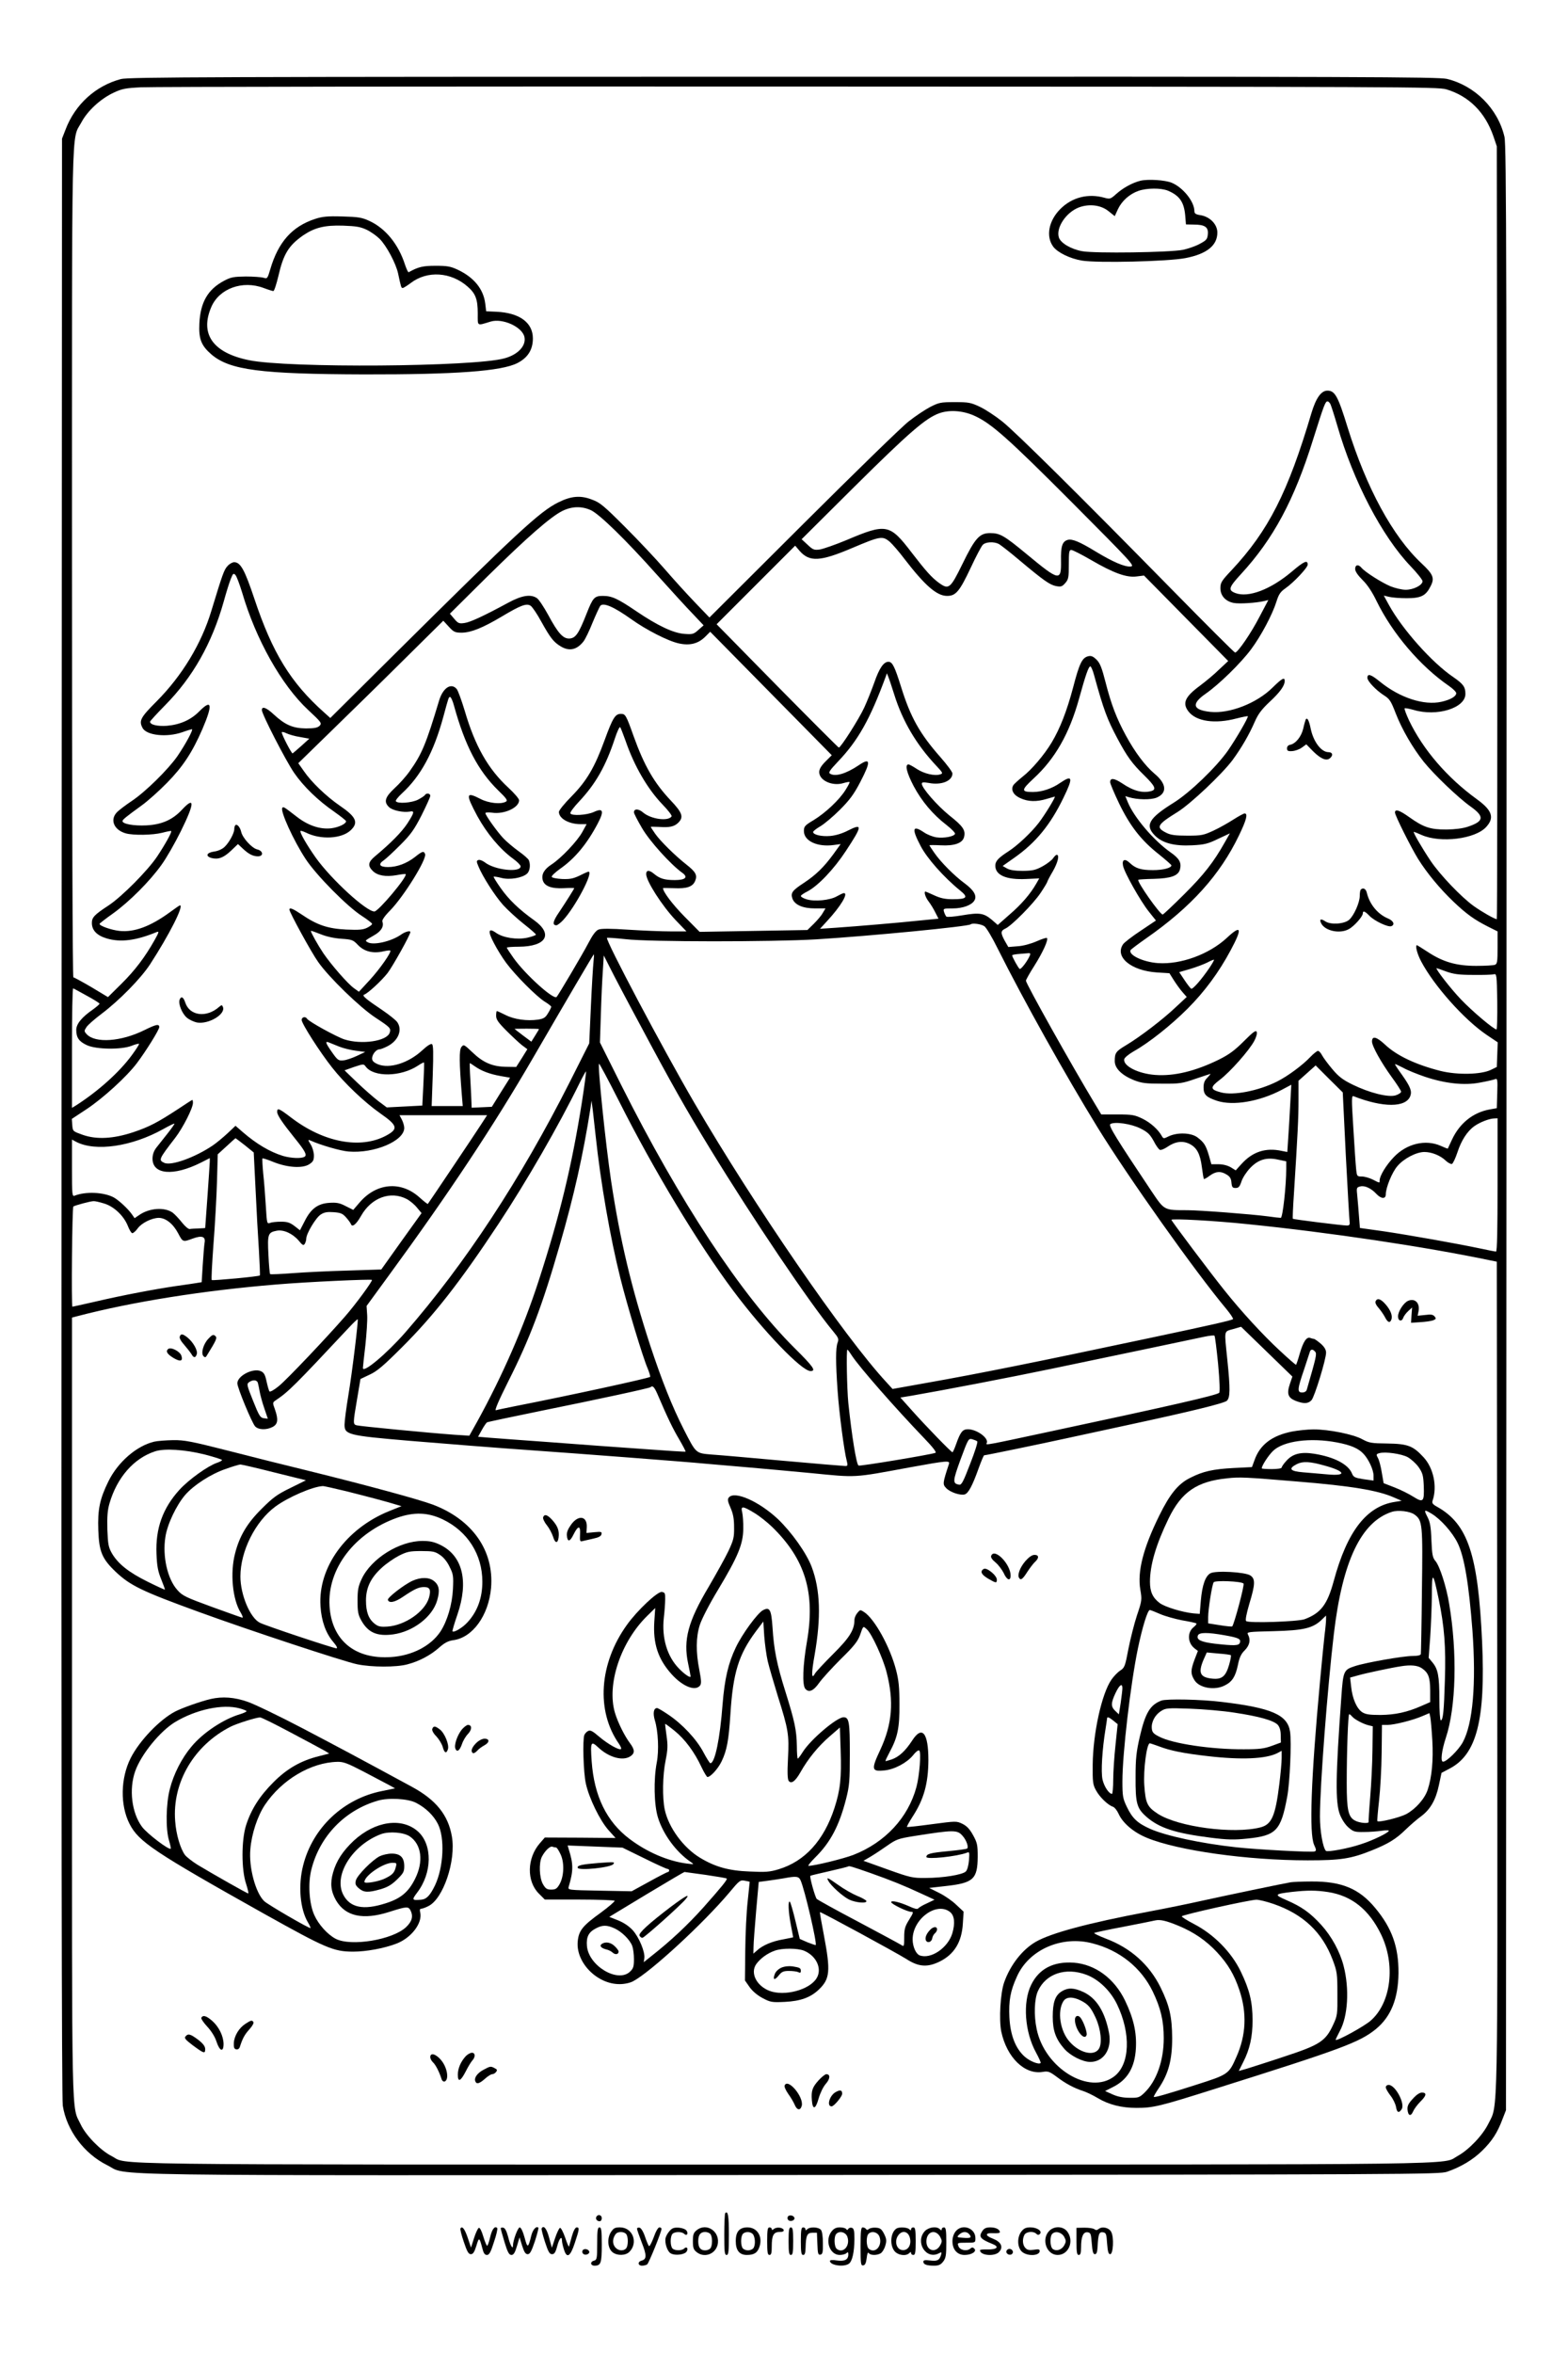 <?xml version="1.0" standalone="no"?>
<!DOCTYPE svg PUBLIC "-//W3C//DTD SVG 20010904//EN"
 "http://www.w3.org/TR/2001/REC-SVG-20010904/DTD/svg10.dtd">
<svg version="1.0" xmlns="http://www.w3.org/2000/svg"
 width="1024pt" height="1536pt" viewBox="0 0 1024 1536"
 preserveAspectRatio="xMidYMid meet">

<g transform="translate(0,1536) scale(0.1,-0.1)"
fill="#000000" stroke="none">
<path d="M790 14844 c-166 -44 -300 -166 -362 -330 l-23 -59 -3 -6385 c-2
-4491 1 -6406 8 -6455 25 -161 139 -314 290 -389 146 -72 -217 -67 4470 -64
4077 3 4227 4 4280 21 90 31 169 78 230 138 64 63 99 117 132 205 l23 59 3
6408 c2 5712 0 6416 -13 6474 -43 184 -193 334 -376 378 -57 13 -559 15 -4334
14 -3712 0 -4277 -2 -4325 -15z m8655 -67 c148 -44 254 -150 308 -307 l22 -65
3 -2522 c1 -1388 0 -2523 -3 -2523 -14 0 -95 46 -150 85 -80 57 -220 203 -282
295 -55 82 -118 190 -110 190 2 0 26 -9 52 -21 123 -54 350 -26 421 53 55 60
39 108 -60 180 -195 141 -353 325 -444 515 -19 41 -32 76 -29 79 3 3 29 -2 58
-10 153 -46 339 12 339 104 0 46 -14 65 -79 110 -139 94 -333 312 -420 470
l-34 62 34 -8 c19 -5 71 -9 116 -9 94 0 125 16 156 79 27 52 17 77 -60 149
-188 176 -359 491 -482 886 -63 205 -83 241 -132 241 -41 0 -75 -48 -105 -148
-153 -516 -280 -766 -520 -1023 -67 -71 -74 -82 -74 -119 0 -49 34 -86 87 -96
36 -7 145 0 197 12 l29 7 -57 -108 c-55 -107 -142 -234 -160 -235 -5 0 -191
186 -414 413 -604 615 -1017 1024 -1107 1096 -44 35 -109 78 -145 95 -59 28
-74 31 -165 31 -93 0 -104 -3 -161 -32 -34 -18 -97 -60 -140 -94 -44 -34 -354
-336 -690 -671 l-611 -609 -94 98 c-52 54 -141 152 -198 218 -57 66 -174 190
-260 276 -138 138 -163 159 -216 178 -75 29 -136 23 -220 -19 -121 -60 -271
-199 -1069 -991 l-419 -416 -40 36 c-219 195 -338 389 -456 743 -63 188 -90
238 -132 238 -11 0 -31 -11 -43 -25 -23 -24 -33 -54 -105 -290 -65 -217 -192
-426 -358 -593 -106 -106 -117 -127 -92 -174 26 -49 158 -63 259 -28 30 11 58
19 63 20 12 0 -41 -98 -95 -177 -60 -86 -209 -233 -298 -292 -36 -24 -77 -55
-92 -69 -53 -49 -27 -119 53 -142 50 -14 176 -12 239 4 30 8 56 13 58 11 6 -6
-40 -88 -91 -165 -62 -93 -230 -262 -317 -320 -95 -62 -110 -79 -110 -115 0
-48 33 -82 97 -101 91 -27 192 -14 327 42 16 6 14 -2 -14 -52 -63 -112 -129
-199 -217 -286 l-88 -87 -108 65 c-60 35 -113 64 -118 64 -5 0 -9 1063 -9
2703 0 2980 -5 2754 62 2879 40 75 124 152 208 192 57 27 80 31 180 36 63 4
1994 6 4290 5 3963 -1 4178 -2 4235 -18z m-757 -2054 c5 -10 26 -75 46 -144
105 -363 292 -721 478 -915 43 -45 78 -89 78 -98 0 -26 -59 -56 -110 -56 -25
0 -70 11 -100 23 -57 24 -166 93 -189 121 -20 24 -41 20 -41 -8 0 -16 17 -41
49 -73 32 -31 63 -79 91 -137 103 -211 285 -425 473 -554 26 -18 47 -39 47
-47 0 -21 -38 -43 -96 -56 -114 -26 -273 26 -402 131 -60 49 -82 55 -82 25 0
-22 56 -80 105 -112 40 -25 48 -37 80 -120 41 -105 110 -224 183 -316 67 -83
223 -233 306 -292 91 -65 88 -96 -16 -131 -35 -12 -83 -18 -143 -19 -105 0
-148 14 -242 81 -63 45 -93 55 -93 30 0 -19 102 -223 151 -303 59 -94 143
-195 231 -279 85 -81 137 -118 226 -163 l62 -31 0 -105 c0 -91 -2 -107 -17
-113 -10 -4 -65 -7 -123 -7 -128 0 -216 25 -316 91 -37 24 -69 44 -70 44 -14
0 1 -57 27 -106 84 -159 281 -380 427 -479 l73 -49 -3 -81 -3 -80 -39 -19
c-64 -31 -219 -34 -328 -7 -162 41 -287 100 -364 173 -55 51 -84 58 -84 19 0
-30 60 -137 128 -231 34 -46 62 -90 62 -96 0 -7 -16 -18 -35 -24 -47 -15 -170
15 -282 70 -65 32 -91 52 -133 102 -28 33 -58 74 -66 89 -8 16 -20 29 -27 29
-6 0 -29 -18 -50 -40 -49 -52 -147 -125 -217 -160 -122 -61 -285 -93 -366 -71
-72 19 -73 33 -7 83 67 51 191 191 224 253 13 24 20 49 16 59 -5 13 -22 1 -84
-61 -61 -61 -97 -87 -163 -120 -155 -76 -293 -109 -415 -100 -112 8 -212 59
-203 103 2 10 30 33 63 52 97 54 242 169 350 277 112 112 205 238 282 382 79
147 70 170 -28 78 -115 -105 -298 -172 -446 -162 -100 7 -198 55 -179 86 4 5
50 40 103 77 291 203 480 412 604 670 49 101 60 144 37 144 -6 0 -39 -18 -72
-39 -34 -22 -92 -55 -131 -73 -65 -30 -78 -33 -170 -33 -77 0 -109 4 -137 18
-72 36 -63 53 73 137 86 54 288 245 358 338 60 82 109 167 146 252 22 50 45
80 97 129 67 62 98 105 98 136 0 27 -18 17 -80 -44 -103 -102 -281 -171 -405
-158 -116 12 -127 52 -32 118 88 61 230 200 297 290 65 87 140 228 166 312 15
48 26 64 59 87 52 36 145 134 145 154 0 33 -23 23 -102 -44 -139 -118 -286
-174 -371 -141 -48 19 -43 36 37 123 211 229 348 483 471 878 72 228 80 250
95 250 5 0 13 -8 18 -17z m-2327 -76 c111 -49 220 -146 639 -566 394 -396 413
-416 384 -419 -38 -4 -117 30 -229 98 -105 64 -152 83 -181 76 -37 -10 -47
-42 -45 -138 2 -134 -11 -132 -221 42 -150 124 -177 140 -242 140 -69 0 -98
-32 -181 -202 -79 -161 -89 -169 -153 -123 -48 35 -86 78 -177 196 -145 190
-166 194 -428 83 -72 -30 -150 -57 -173 -61 -38 -5 -45 -2 -80 31 l-39 36 345
343 c358 355 465 447 553 479 66 24 154 18 228 -15z m-2503 -617 c56 -25 231
-196 435 -425 89 -99 193 -213 232 -253 l70 -74 -34 -30 c-31 -28 -39 -30 -91
-26 -72 5 -174 53 -313 147 -124 84 -161 101 -220 101 -55 0 -65 -11 -106
-115 -51 -130 -71 -159 -109 -163 -43 -4 -76 31 -142 154 -28 51 -61 101 -73
109 -40 28 -99 19 -189 -30 -159 -86 -247 -127 -285 -132 -35 -5 -42 -2 -67
28 l-28 33 243 241 c264 260 413 390 492 430 62 30 125 32 185 5z m1952 -206
c17 -15 61 -65 97 -113 134 -174 211 -241 278 -241 57 0 81 28 155 185 33 71
68 137 77 147 18 21 73 24 106 7 12 -7 72 -53 132 -104 161 -135 201 -163 242
-171 32 -6 40 -3 60 20 21 24 23 37 23 122 0 80 2 94 16 94 9 0 68 -30 130
-66 146 -85 232 -116 297 -107 l48 6 275 -279 275 -279 -59 -55 c-31 -31 -89
-79 -128 -108 -96 -71 -114 -113 -72 -167 51 -65 173 -82 313 -45 39 10 72 16
74 15 6 -6 -76 -147 -130 -225 -76 -108 -248 -274 -354 -340 -164 -102 -189
-148 -122 -215 49 -49 127 -69 243 -63 80 4 103 10 169 42 l77 36 -33 -58
c-73 -130 -138 -213 -265 -339 -73 -73 -137 -133 -141 -133 -19 2 -170 216
-159 227 2 2 48 5 102 6 111 3 159 20 170 62 11 44 -4 71 -63 112 -109 77
-237 227 -278 327 l-16 39 23 -7 c56 -17 143 -18 181 -3 71 30 66 91 -14 157
-61 52 -126 138 -186 248 -61 112 -96 203 -133 348 -24 94 -36 125 -59 148
-23 22 -35 27 -55 22 -39 -10 -57 -46 -98 -204 -41 -154 -85 -267 -140 -359
-48 -80 -130 -177 -191 -224 -28 -23 -56 -48 -60 -56 -17 -29 2 -64 46 -83 51
-24 107 -25 173 -5 27 8 51 15 52 15 9 0 -65 -120 -104 -171 -49 -64 -141
-150 -199 -187 -65 -42 -85 -63 -85 -93 0 -62 72 -93 200 -87 l87 4 -20 -35
c-39 -68 -98 -136 -175 -202 l-76 -67 -39 34 c-53 44 -80 48 -193 29 -53 -9
-100 -13 -104 -8 -4 4 -11 18 -15 31 -6 21 -4 22 57 22 65 0 123 21 141 51 19
30 -2 67 -61 111 -70 51 -159 141 -201 202 -17 24 -31 46 -31 48 0 2 33 2 73
0 90 -5 143 14 153 54 11 44 -6 70 -96 141 -80 65 -180 179 -180 207 0 10 10
11 46 5 82 -16 154 13 154 62 0 10 -35 57 -78 106 -136 154 -196 262 -257 458
-42 134 -57 165 -83 165 -31 0 -60 -42 -92 -135 -18 -50 -47 -123 -66 -164
-34 -74 -153 -261 -166 -261 -3 0 -184 181 -402 402 l-396 403 256 256 257
257 29 -34 c65 -74 135 -70 344 19 182 77 197 80 244 41z m-4229 -331 c89
-305 257 -605 431 -767 88 -82 91 -87 75 -104 -14 -13 -34 -17 -90 -17 -85 1
-135 23 -209 91 -48 45 -78 56 -78 29 0 -27 156 -330 210 -409 62 -90 157
-182 263 -255 42 -30 77 -57 77 -62 0 -17 -49 -40 -97 -46 -72 -8 -149 17
-223 74 -87 67 -88 68 -96 60 -17 -17 73 -215 153 -336 70 -106 272 -310 366
-370 37 -24 67 -47 67 -52 0 -5 -14 -16 -32 -25 -26 -13 -52 -16 -137 -12
-120 6 -190 29 -292 99 -57 38 -79 47 -79 31 0 -17 144 -281 188 -342 69 -99
273 -297 374 -363 97 -64 102 -69 93 -98 -18 -56 -184 -80 -296 -44 -54 18
-232 116 -244 135 -10 17 -35 11 -35 -8 0 -24 119 -210 199 -311 80 -102 211
-226 313 -298 115 -80 121 -102 40 -146 -168 -90 -408 -45 -620 117 -80 61
-92 66 -92 38 0 -21 33 -70 115 -172 69 -85 81 -110 64 -121 -21 -13 -88 -10
-140 5 -86 26 -175 79 -265 157 l-46 40 -52 -49 c-28 -26 -71 -62 -96 -79
-115 -78 -272 -135 -317 -114 -39 18 -37 23 71 163 50 65 116 194 116 229 0
10 -2 19 -4 19 -2 0 -43 -26 -92 -59 -136 -89 -190 -117 -294 -152 -130 -43
-239 -49 -330 -17 -64 23 -65 23 -68 63 l-3 41 97 64 c106 70 262 212 328 300
59 78 146 218 146 235 0 23 -21 18 -96 -19 -153 -76 -323 -88 -379 -26 -16 18
-16 21 -1 44 8 14 53 53 98 87 118 89 257 231 318 324 124 191 223 385 195
385 -3 0 -33 -21 -67 -46 -125 -91 -231 -131 -327 -121 -55 6 -131 33 -131 46
0 3 40 34 88 68 107 77 241 211 317 318 32 44 88 142 126 219 90 182 93 232 8
141 -62 -67 -133 -98 -234 -103 -80 -4 -155 9 -155 28 0 9 20 26 125 102 39
28 113 94 165 147 104 106 165 198 232 352 69 161 62 199 -21 115 -55 -56
-127 -87 -212 -94 -62 -4 -109 7 -109 27 0 4 44 52 98 107 181 183 306 404
383 677 17 62 38 129 47 150 13 33 17 37 29 24 8 -8 27 -59 44 -114z m1954
-191 c59 -106 80 -133 126 -161 56 -34 105 -24 149 31 12 15 39 71 60 124 22
53 45 102 50 109 20 24 89 -6 204 -88 95 -68 239 -142 309 -157 72 -16 127 -2
173 44 l32 32 397 -403 397 -403 -41 -41 c-29 -29 -41 -50 -41 -69 0 -55 86
-94 158 -72 20 6 38 9 40 7 3 -2 -10 -26 -27 -53 -41 -65 -131 -149 -208 -196
-57 -34 -63 -41 -63 -71 0 -65 88 -106 196 -91 l44 6 -49 -68 c-62 -84 -112
-133 -192 -186 -75 -49 -87 -65 -74 -102 15 -41 68 -64 148 -64 l68 0 -18 -30
c-9 -17 -36 -48 -59 -71 l-41 -40 -352 -6 -352 -6 -98 99 c-78 79 -141 162
-141 186 0 2 32 1 71 0 84 -4 123 9 139 48 15 37 4 58 -57 106 -74 58 -172
155 -204 201 -16 23 -29 43 -29 45 0 2 25 1 55 0 68 -5 99 2 125 28 36 36 26
65 -49 144 -109 115 -174 228 -243 420 -49 138 -54 146 -83 146 -37 0 -53 -25
-106 -170 -65 -178 -116 -266 -216 -368 -46 -46 -83 -92 -83 -102 0 -43 65
-80 142 -80 l39 0 -28 -51 c-32 -59 -138 -171 -201 -212 -48 -31 -67 -64 -58
-101 10 -40 56 -58 137 -54 38 2 69 2 69 0 0 -4 -51 -85 -97 -154 -43 -62 -48
-88 -19 -88 6 0 26 15 43 33 80 86 202 317 166 317 -3 0 -29 -11 -58 -26 -43
-20 -64 -24 -115 -22 -35 2 -65 8 -67 14 -2 6 22 29 54 52 98 68 177 164 247
297 43 82 35 103 -27 74 -45 -20 -142 -26 -152 -9 -4 6 22 41 57 78 108 115
174 231 233 410 15 46 31 80 35 75 4 -4 19 -44 35 -88 57 -166 144 -315 242
-417 36 -37 62 -71 59 -77 -21 -34 -134 -19 -186 25 -30 26 -60 26 -60 1 0 -7
24 -54 53 -103 50 -86 187 -237 262 -291 41 -29 22 -48 -48 -48 -68 0 -99 10
-136 41 -31 26 -51 25 -51 -2 0 -45 103 -206 192 -300 l71 -74 -104 0 c-57 0
-180 5 -274 11 -118 8 -178 8 -196 1 -18 -7 -39 -35 -67 -89 -34 -66 -196
-340 -207 -351 -20 -20 -205 147 -281 254 -24 34 -44 64 -44 68 0 3 35 6 78 6
180 1 227 82 100 173 -98 70 -166 135 -219 211 -27 38 -47 71 -45 73 2 2 25
-1 51 -8 54 -14 136 0 167 28 18 16 24 57 12 87 -3 9 -34 36 -68 60 -33 24
-77 61 -98 83 -40 42 -118 151 -118 165 0 5 19 6 43 3 80 -12 177 33 177 81 0
10 -32 47 -71 83 -132 122 -217 272 -284 501 -21 69 -44 133 -53 143 -37 42
-90 6 -115 -78 -84 -280 -112 -348 -192 -460 -23 -33 -68 -83 -99 -111 -62
-58 -71 -89 -35 -123 23 -22 93 -36 134 -29 34 7 32 -5 -15 -78 -38 -57 -107
-127 -210 -213 -46 -38 -50 -62 -16 -96 31 -31 85 -40 155 -28 31 6 58 9 60 7
15 -14 -178 -244 -204 -244 -53 0 -280 208 -382 350 -60 85 -108 168 -100 176
2 2 18 -3 35 -11 95 -48 233 -41 292 15 53 50 37 87 -70 160 -89 61 -187 155
-236 227 l-36 51 203 198 c112 109 326 318 474 465 l270 267 36 -39 c32 -35
41 -39 85 -39 61 1 136 31 262 106 122 73 160 87 187 70 11 -7 43 -54 70 -104z
m3610 -349 c63 -229 86 -289 152 -413 64 -120 97 -165 175 -241 72 -71 82 -93
46 -103 -56 -15 -117 1 -189 50 -53 35 -79 38 -79 8 0 -9 26 -71 58 -138 71
-147 144 -241 258 -331 46 -37 84 -70 84 -74 0 -17 -55 -31 -120 -31 -79 0
-114 11 -152 47 -32 31 -52 22 -44 -18 8 -44 115 -233 168 -299 l47 -59 -100
-67 c-55 -36 -106 -76 -114 -87 -58 -83 51 -174 221 -185 l81 -5 29 -46 c16
-25 41 -60 56 -77 l28 -32 -73 -68 c-81 -77 -231 -192 -323 -247 -67 -40 -74
-50 -74 -104 0 -47 46 -92 125 -124 52 -20 77 -23 185 -23 115 -1 132 2 218
32 51 17 95 32 97 32 2 0 -7 -11 -20 -25 -18 -17 -25 -35 -25 -63 0 -48 17
-64 88 -88 105 -34 276 -5 421 71 l64 34 -7 -127 c-4 -70 -9 -169 -13 -220
l-6 -92 -36 7 c-105 23 -191 -5 -264 -86 l-37 -41 -32 20 c-21 12 -51 20 -80
20 l-47 0 -16 57 c-20 67 -32 86 -76 119 -41 30 -129 33 -185 7 -34 -17 -36
-17 -46 0 -24 44 -74 88 -126 114 -52 25 -67 28 -163 28 l-107 0 -42 70 c-151
250 -450 784 -450 803 0 6 24 49 54 96 57 90 94 172 83 183 -4 3 -34 -7 -68
-22 -37 -16 -87 -30 -123 -32 l-61 -5 -23 40 c-28 51 -28 66 3 80 42 19 183
162 230 232 25 37 45 71 45 75 0 3 16 34 35 66 33 57 46 109 26 109 -5 0 -15
-10 -24 -23 -8 -12 -39 -36 -68 -52 -46 -25 -65 -29 -129 -30 -50 0 -85 5
-104 16 l-28 16 78 55 c138 97 234 214 319 390 65 133 60 153 -22 97 -53 -37
-120 -59 -177 -59 -79 0 -78 12 5 89 139 128 232 291 295 517 44 159 63 214
75 214 4 0 16 -26 24 -57z m-1305 -127 c54 -173 144 -326 273 -463 45 -48 47
-52 27 -58 -37 -12 -106 5 -152 35 -24 16 -49 30 -55 30 -25 0 -12 -54 34
-142 53 -99 125 -185 215 -254 32 -25 57 -51 55 -57 -6 -18 -73 -30 -122 -23
-24 4 -60 18 -80 32 -76 51 -83 26 -23 -88 42 -81 152 -205 258 -291 56 -45
45 -57 -50 -57 -48 0 -79 7 -118 25 -30 14 -56 25 -58 25 -12 0 -1 -37 20 -64
13 -17 33 -49 44 -72 l21 -41 -112 -11 c-150 -16 -428 -39 -557 -48 l-105 -7
45 49 c91 98 142 184 111 184 -6 0 -26 -10 -46 -21 -44 -26 -147 -36 -199 -19
-20 6 -36 16 -36 21 0 5 19 18 43 30 69 36 173 145 251 264 108 164 110 182
15 134 -38 -20 -82 -33 -117 -36 -57 -5 -112 8 -112 26 0 5 21 22 47 37 26 15
84 64 128 108 64 64 92 102 133 181 71 136 68 163 -11 109 -82 -55 -153 -76
-187 -54 -11 7 -1 22 51 77 133 139 211 278 314 558 l7 20 8 -20 c5 -11 23
-65 40 -119z m-2875 -73 c72 -261 157 -424 289 -553 55 -53 63 -66 50 -73 -33
-19 -113 -10 -165 17 -97 50 -100 35 -22 -111 62 -113 147 -215 233 -278 28
-20 50 -43 50 -50 0 -43 -170 -25 -234 26 -15 11 -33 18 -42 15 -13 -5 -13
-10 1 -43 28 -67 106 -189 160 -250 29 -32 90 -88 134 -123 45 -35 81 -67 81
-71 0 -4 -25 -13 -55 -20 -68 -15 -160 -1 -206 32 -50 35 -55 11 -13 -68 20
-39 56 -97 80 -129 61 -82 195 -216 249 -251 25 -15 45 -31 45 -35 0 -4 -9
-23 -21 -42 -17 -29 -28 -36 -66 -42 -71 -10 -154 1 -211 30 -28 14 -54 26
-57 26 -3 0 -5 -14 -5 -31 0 -24 14 -44 68 -98 37 -37 82 -79 101 -94 l35 -26
-36 -58 -37 -58 -64 1 c-90 1 -151 27 -220 93 -57 54 -59 55 -74 36 -15 -20
-14 -101 3 -312 l6 -73 -102 0 -101 0 7 199 c5 149 4 200 -5 205 -7 5 -32 -11
-62 -39 -90 -84 -215 -124 -292 -92 -27 12 -37 22 -37 38 0 26 27 59 47 59 8
0 31 9 53 20 71 36 100 107 64 158 -9 13 -53 48 -97 78 -105 70 -136 96 -119
101 25 9 112 89 153 141 33 43 149 250 149 268 0 11 -35 2 -61 -17 -64 -45
-183 -72 -219 -49 -17 10 -19 9 42 44 47 26 67 59 55 90 -4 9 16 38 51 73 89
91 241 336 228 368 -8 22 -18 19 -67 -20 -54 -42 -117 -65 -175 -65 -55 0 -67
18 -28 44 16 11 65 57 109 101 67 67 90 99 138 193 31 62 57 119 57 127 0 17
-26 20 -35 5 -4 -6 -24 -19 -45 -30 -41 -21 -134 -28 -145 -10 -3 5 15 28 40
51 123 113 207 268 270 499 36 133 35 130 45 130 5 0 17 -26 25 -57z m-1006
-204 l61 -11 -52 -47 c-28 -25 -54 -47 -57 -49 -7 -2 -71 122 -71 137 0 5 13
3 29 -5 16 -8 57 -20 90 -25z m4469 -1235 c13 -8 52 -74 87 -145 172 -343 441
-824 653 -1169 199 -323 636 -940 841 -1185 27 -33 47 -63 43 -66 -8 -8 -140
-38 -542 -123 -726 -154 -1106 -231 -1463 -294 l-218 -39 -42 46 c-273 295
-860 1149 -1252 1821 -207 355 -583 1065 -571 1078 3 2 58 -2 123 -9 152 -18
955 -18 1243 -1 356 22 994 84 1009 98 11 10 69 2 89 -12z m-4199 -82 c70 -5
77 -7 110 -42 41 -42 98 -56 166 -40 22 5 41 7 44 5 9 -10 -68 -120 -134 -192
l-71 -77 -32 23 c-40 28 -148 152 -200 228 -35 52 -82 136 -82 146 0 3 28 -7
63 -21 39 -16 90 -27 136 -30z m4498 -106 c-14 -36 -59 -96 -68 -91 -9 6 -49
78 -49 89 0 3 21 7 48 9 26 2 53 4 61 5 8 1 11 -4 8 -12z m-2851 -43 c-3 -27
-11 -157 -17 -291 l-11 -243 -127 -252 c-321 -635 -683 -1186 -1075 -1636
-122 -139 -276 -268 -276 -231 0 6 7 72 16 147 8 75 14 164 12 197 l-4 61 146
200 c390 533 687 981 942 1421 216 372 393 674 396 674 2 0 1 -21 -2 -47z
m307 -418 c200 -375 296 -545 455 -805 279 -456 651 -1008 804 -1192 34 -41
37 -49 28 -73 -13 -34 -13 -128 0 -313 10 -145 43 -397 60 -459 7 -28 6 -33
-9 -33 -10 0 -191 15 -402 34 -211 19 -423 38 -472 41 -104 9 -100 5 -181 163
-77 151 -145 323 -220 550 -124 381 -196 684 -255 1072 -36 241 -89 755 -79
766 3 2 61 -107 130 -243 228 -453 519 -934 746 -1238 201 -269 448 -525 505
-525 39 0 19 28 -106 152 -347 346 -748 954 -1129 1713 l-140 280 6 185 c3
102 9 230 13 284 l6 99 40 -79 c21 -43 111 -214 200 -379z m3716 378 c-53 -78
-110 -143 -120 -137 -5 3 -25 28 -44 57 l-34 51 72 21 c40 12 90 31 112 42 22
12 42 20 43 18 2 -2 -11 -25 -29 -52z m1546 -25 c48 -17 83 -22 175 -22 63 -1
124 1 135 4 19 5 20 -1 23 -177 1 -101 -1 -183 -5 -183 -18 0 -161 121 -233
197 -67 70 -170 203 -158 203 2 0 31 -10 63 -22z m-8878 -158 c46 -25 83 -48
83 -52 0 -4 -19 -20 -42 -37 -74 -51 -110 -95 -110 -134 0 -51 18 -76 70 -100
61 -28 224 -30 291 -4 24 10 46 15 49 13 2 -3 -19 -36 -47 -74 -82 -112 -220
-235 -363 -327 l-28 -17 0 392 c0 215 3 390 8 388 4 -1 44 -23 89 -48z m2953
-218 c0 -1 -11 -20 -25 -42 l-25 -40 -55 41 c-30 23 -55 42 -55 43 0 0 36 1
80 1 44 0 80 -1 80 -3z m-1305 -114 c27 -11 77 -23 110 -27 l60 -8 -55 -26
c-30 -14 -70 -28 -89 -29 -30 -3 -37 2 -72 52 -43 61 -48 76 -21 65 9 -4 39
-16 67 -27z m550 -246 l-7 -139 -116 -6 -116 -6 -55 41 c-31 24 -93 78 -139
122 l-82 79 62 22 c61 20 63 21 76 3 52 -71 230 -68 342 6 19 13 37 22 39 20
2 -1 0 -66 -4 -142z m335 118 c42 -30 96 -51 168 -64 l63 -11 -60 -95 -59 -95
-66 -3 -66 -3 -1 33 c0 18 -4 84 -7 146 -4 61 -5 112 -4 112 2 0 17 -9 32 -20z
m6206 -69 c131 -44 257 -58 359 -38 44 8 88 18 98 22 16 7 18 0 15 -91 l-3
-98 -45 -8 c-109 -19 -198 -90 -248 -198 -14 -30 -26 -56 -27 -58 -1 -1 -22 7
-46 18 -99 44 -223 15 -307 -74 -50 -52 -92 -122 -92 -151 0 -19 2 -19 -45 5
-22 11 -54 20 -71 20 -32 0 -33 1 -38 53 -3 28 -11 148 -18 265 -12 189 -12
212 2 206 192 -75 341 -75 370 1 12 32 1 61 -55 140 -25 34 -45 65 -45 68 0 3
24 -8 53 -23 28 -16 93 -42 143 -59z m-517 -514 c12 -227 23 -422 25 -434 2
-18 -2 -23 -18 -23 -30 0 -349 40 -353 44 -2 2 1 75 7 162 25 394 30 497 30
614 l0 125 56 50 56 50 88 -88 89 -88 20 -412z m-4989 347 c-66 -416 -144
-739 -282 -1164 -99 -306 -237 -621 -401 -919 l-52 -93 -95 6 c-167 12 -624
56 -642 62 -23 7 -23 13 4 171 l22 131 61 29 c48 22 91 59 210 178 207 206
381 428 630 805 183 277 394 642 531 922 21 43 40 76 41 74 2 -2 -10 -93 -27
-202z m90 -219 c32 -302 95 -664 161 -927 44 -177 147 -519 179 -592 11 -27
18 -51 16 -54 -10 -9 -523 -121 -891 -193 -55 -11 -107 -22 -116 -25 -11 -3
16 60 80 188 139 275 222 493 336 889 93 321 153 589 201 894 l7 50 8 -60 c4
-33 12 -109 19 -170z m-746 78 c-33 -52 -342 -512 -350 -522 -2 -2 -26 17 -55
43 -120 108 -280 95 -390 -33 l-42 -49 -50 25 c-40 21 -60 24 -107 21 -75 -5
-120 -39 -160 -119 l-31 -60 -36 28 c-29 22 -47 28 -87 28 -28 0 -61 -3 -72
-8 -21 -7 -21 -4 -28 110 -4 65 -11 160 -17 212 -5 52 -7 96 -5 99 3 2 35 -8
71 -23 92 -37 189 -43 233 -16 27 17 32 27 32 58 0 21 -9 53 -21 72 -19 31
-19 33 -2 26 69 -31 198 -68 249 -72 168 -14 364 69 364 154 0 13 -7 37 -15
53 l-16 30 286 0 286 0 -37 -57z m6636 -398 c0 -288 -3 -435 -10 -435 -6 0
-52 9 -103 20 -151 32 -461 87 -629 112 l-157 22 -6 76 c-3 41 -8 101 -11 132
-6 55 -5 57 19 63 29 8 72 -12 106 -49 31 -33 61 -34 61 -3 0 44 41 145 76
185 41 49 124 92 176 92 48 0 105 -23 140 -57 15 -14 33 -23 40 -21 7 3 23 37
36 76 25 77 64 138 111 171 35 25 96 49 129 50 l22 1 0 -435z m-8684 338 c-25
-32 -58 -73 -72 -91 -18 -22 -27 -45 -28 -73 -2 -107 136 -119 317 -28 l57 29
0 -22 c0 -16 -28 -415 -30 -434 0 -1 -19 -2 -42 -3 -24 -1 -50 -2 -59 -4 -9
-1 -31 18 -50 42 -19 24 -46 53 -60 64 -53 39 -155 32 -222 -16 l-28 -19 -16
23 c-25 37 -90 97 -123 114 -65 33 -181 38 -252 10 -17 -7 -18 6 -18 179 l0
187 28 -15 c126 -65 362 -31 567 83 39 22 72 38 74 36 2 -2 -18 -30 -43 -62z
m6353 30 c46 -23 61 -38 85 -81 15 -30 34 -56 41 -58 7 -3 29 6 48 19 52 36
100 42 145 20 48 -24 70 -65 81 -152 5 -40 11 -74 13 -77 3 -2 20 7 38 21 40
29 71 32 110 8 22 -13 30 -26 32 -52 3 -31 7 -36 27 -36 20 0 27 8 39 44 8 24
33 62 56 86 53 56 108 72 183 55 l53 -11 0 -47 c0 -112 -23 -322 -36 -322 -7
0 -46 4 -86 10 -107 14 -442 40 -524 40 -154 0 -149 -2 -234 124 -232 347
-282 428 -269 438 27 18 138 2 198 -29z m-5850 -109 l58 -47 12 -241 c6 -132
16 -313 22 -400 5 -87 8 -160 6 -162 -7 -7 -309 -35 -314 -30 -4 3 2 108 11
233 10 126 20 309 23 408 l5 180 57 52 c31 29 57 52 59 53 1 0 29 -21 61 -46z
m1057 -351 c21 -11 51 -36 67 -56 l30 -36 -132 -184 -131 -184 -218 -7 c-119
-3 -281 -11 -360 -17 -79 -6 -145 -9 -148 -6 -3 3 -8 60 -11 126 -7 135 -3
146 54 157 45 9 105 -19 144 -65 24 -30 31 -33 39 -21 5 8 10 23 10 34 0 33
63 138 95 158 23 15 43 18 84 15 45 -3 59 -9 81 -34 15 -17 29 -36 32 -44 8
-23 35 -1 66 54 67 119 192 165 298 110z m-1977 -29 c65 -19 130 -81 156 -147
10 -26 23 -47 29 -47 7 0 23 14 35 31 26 36 92 68 137 69 46 0 94 -38 127
-100 31 -59 31 -59 96 -35 60 22 85 13 77 -28 -3 -18 -8 -83 -12 -144 l-7
-113 -31 -5 c-17 -3 -78 -12 -136 -20 -142 -21 -344 -59 -524 -101 -83 -19
-151 -34 -153 -34 -8 0 -2 649 6 654 12 8 112 35 132 35 8 1 39 -6 68 -15z
m7468 -135 c534 -54 1158 -147 1588 -237 l40 -8 3 -2699 c2 -2965 6 -2799 -58
-2928 -37 -76 -129 -172 -201 -211 -108 -59 192 -56 -4404 -56 -4613 0 -4268
-4 -4387 56 -71 36 -168 135 -201 206 -61 129 -57 -65 -57 2720 l0 2547 38 10
c356 93 821 167 1296 206 200 17 618 36 625 30 6 -6 -106 -159 -176 -239 -123
-141 -379 -411 -432 -454 -29 -24 -57 -40 -61 -35 -4 4 -12 33 -19 64 -9 44
-17 59 -37 68 -51 23 -154 -30 -154 -79 0 -29 95 -258 116 -281 21 -23 74 -25
114 -4 35 18 39 48 15 116 -16 43 -15 44 7 59 81 54 122 95 476 473 30 32 56
57 58 55 5 -6 -35 -340 -61 -496 -14 -84 -25 -170 -25 -192 0 -65 22 -71 420
-105 177 -15 633 -51 770 -60 342 -24 1036 -77 1170 -90 91 -8 221 -19 290
-25 69 -6 247 -22 395 -36 305 -30 271 -32 645 37 247 45 265 46 257 22 -41
-125 -42 -132 -18 -157 25 -27 93 -50 122 -41 23 8 49 55 90 170 17 47 33 85
36 85 11 0 373 75 533 110 96 21 281 61 411 89 409 88 621 140 641 157 22 21
23 75 3 269 -20 198 -24 181 38 199 l52 15 168 -163 167 -162 -16 -47 c-22
-65 -13 -91 36 -111 54 -21 83 -20 105 4 20 22 95 267 95 310 0 19 -11 38 -35
59 -20 17 -40 31 -45 31 -4 0 -15 3 -23 6 -24 9 -45 -22 -68 -99 -11 -40 -23
-74 -25 -76 -2 -2 -50 40 -108 94 -109 101 -249 253 -359 391 -88 109 -347
454 -347 461 0 10 289 -6 497 -28z m-192 -913 c10 -111 13 -182 7 -188 -16
-16 -323 -86 -1129 -258 -387 -83 -397 -85 -390 -72 19 31 -62 92 -122 92 -35
0 -49 -18 -77 -97 -10 -29 -21 -53 -24 -53 -8 0 -173 170 -263 271 l-77 86 73
12 c203 35 637 118 915 176 447 93 927 194 997 209 33 7 63 10 66 7 4 -3 14
-86 24 -185z m-2392 55 c52 -79 284 -343 471 -538 59 -61 84 -94 75 -97 -39
-13 -491 -88 -502 -83 -14 5 -45 198 -67 409 -9 92 -14 348 -6 348 2 0 15 -17
29 -39z m3026 25 c12 -14 6 -37 -55 -248 -3 -11 -15 -18 -30 -18 -33 0 -32 21
12 149 19 58 37 112 39 119 6 16 20 15 34 -2z m-6905 -203 c3 -10 8 -36 12
-58 4 -22 17 -71 30 -108 l23 -68 -26 3 c-23 3 -31 15 -70 113 -41 102 -43
110 -27 122 25 18 52 16 58 -4z m2608 -70 c67 -157 102 -229 143 -298 25 -43
44 -79 42 -81 -2 -2 -124 6 -273 17 -148 10 -420 30 -604 44 -184 13 -367 27
-406 30 l-72 6 25 45 c13 24 29 46 33 49 5 3 166 37 357 76 375 76 705 147
712 154 12 13 24 1 43 -42z m2090 -312 c5 -4 -16 -70 -46 -146 -45 -117 -56
-139 -72 -137 -44 8 -43 22 9 165 50 135 52 138 76 132 14 -4 29 -10 33 -14z"/>
<path d="M7447 14180 c-54 -14 -112 -46 -157 -86 -37 -33 -41 -35 -77 -25
-107 30 -212 3 -288 -73 -77 -77 -96 -179 -47 -246 28 -38 109 -78 187 -91
101 -17 562 -6 676 16 140 27 209 82 209 167 0 53 -47 102 -108 113 -34 5 -42
11 -42 28 -1 62 -74 153 -148 184 -44 18 -155 25 -205 13z m181 -65 c75 -32
104 -74 112 -160 l5 -60 50 -1 c73 0 97 -16 93 -62 -3 -33 -8 -40 -53 -64 -27
-15 -77 -32 -110 -39 -88 -17 -573 -24 -657 -9 -73 13 -141 53 -153 90 -20 63
47 164 131 196 67 25 144 16 194 -25 l40 -32 21 46 c25 53 76 99 134 119 54
19 147 20 193 1z"/>
<path d="M2058 13931 c-150 -49 -241 -151 -293 -329 -18 -61 -20 -63 -44 -55
-14 4 -66 8 -116 8 -77 -1 -97 -4 -140 -27 -107 -56 -156 -140 -163 -279 -5
-102 12 -145 79 -203 120 -102 320 -128 999 -130 596 -1 896 21 999 74 68 35
101 87 101 161 0 103 -87 167 -238 174 l-67 3 -6 50 c-12 96 -74 171 -179 221
-47 22 -69 26 -145 26 -84 0 -113 -7 -176 -42 -4 -2 -14 20 -24 49 -43 134
-127 237 -233 286 -50 23 -73 26 -177 29 -97 3 -131 -1 -177 -16z m337 -71
c27 -13 65 -40 84 -59 45 -45 107 -161 121 -227 19 -89 20 -94 30 -94 5 0 29
15 53 33 108 82 262 72 371 -24 52 -45 66 -83 66 -175 0 -86 -8 -81 85 -53 78
23 206 -35 220 -101 12 -57 -42 -115 -130 -139 -199 -56 -1417 -65 -1670 -12
-235 48 -321 171 -245 347 52 121 204 176 342 124 29 -11 58 -20 63 -20 6 0
20 44 33 98 33 144 67 199 161 265 75 51 141 68 262 64 86 -3 114 -8 154 -27z"/>
<path d="M8527 10663 c-2 -5 -10 -31 -16 -59 -13 -54 -50 -99 -86 -106 -12 -2
-20 -11 -20 -23 0 -16 6 -20 34 -18 18 1 47 11 63 23 l29 21 45 -46 c50 -49
86 -64 109 -45 23 19 18 40 -9 40 -47 0 -98 67 -116 152 -11 55 -23 78 -33 61z"/>
<path d="M8887 9553 c-4 -3 -7 -22 -7 -42 0 -42 -38 -128 -69 -155 -31 -28
-120 -34 -155 -11 -31 21 -42 15 -27 -14 26 -48 120 -68 178 -37 34 17 93 83
93 103 0 21 14 15 44 -16 32 -33 121 -75 142 -67 26 10 14 36 -23 51 -66 28
-119 92 -137 168 -6 25 -24 35 -39 20z"/>
<path d="M1537 9973 c-4 -3 -7 -15 -7 -25 0 -27 -34 -89 -64 -117 -16 -15 -44
-27 -69 -30 -48 -7 -57 -30 -16 -42 44 -11 78 1 127 47 l46 44 31 -29 c38 -36
67 -51 99 -51 39 0 35 36 -4 45 -35 8 -96 75 -105 115 -7 31 -28 54 -38 43z"/>
<path d="M1173 8834 c-10 -26 16 -91 47 -117 16 -14 47 -28 68 -32 75 -12 186
54 168 101 -6 15 -8 15 -24 2 -83 -74 -193 -60 -222 27 -12 37 -27 45 -37 19z"/>
<path d="M8983 6864 c-3 -9 5 -26 20 -42 13 -15 32 -42 41 -59 18 -36 33 -42
42 -18 10 25 -4 62 -37 100 -33 38 -56 44 -66 19z"/>
<path d="M9195 6868 c-29 -13 -65 -69 -65 -101 0 -31 25 -37 34 -9 4 11 18 30
32 43 l26 24 -4 -50 -3 -50 60 4 c33 2 70 7 84 12 20 8 21 12 10 25 -10 13
-25 15 -62 10 l-49 -5 6 30 c10 53 -24 87 -69 67z"/>
<path d="M1174 6635 c-4 -9 8 -31 29 -54 19 -22 40 -49 47 -60 14 -26 27 -27
35 -1 8 24 -24 80 -62 110 -31 24 -42 25 -49 5z"/>
<path d="M1360 6620 c-33 -35 -49 -95 -31 -113 9 -9 14 -9 21 3 66 107 70 117
55 130 -12 10 -20 7 -45 -20z"/>
<path d="M1097 6553 c-16 -15 -4 -33 35 -57 45 -27 64 -22 53 13 -9 30 -71 61
-88 44z"/>
<path d="M8437 6015 c-130 -26 -209 -86 -244 -186 l-17 -46 -120 -6 c-134 -7
-201 -22 -283 -64 -79 -39 -133 -106 -202 -246 -105 -213 -144 -365 -124 -484
11 -65 11 -71 -22 -168 -18 -55 -43 -154 -56 -220 -21 -112 -25 -122 -53 -140
-17 -11 -43 -38 -58 -60 -63 -91 -120 -349 -122 -555 -1 -111 1 -130 21 -166
23 -44 79 -98 111 -108 11 -4 27 -24 37 -46 27 -61 99 -122 185 -157 201 -83
656 -147 1050 -147 216 0 282 10 419 65 107 43 158 74 221 136 30 29 75 68
100 86 61 45 97 108 117 204 l17 80 53 28 c177 92 235 319 212 829 -26 566
-92 766 -292 879 -31 17 -37 25 -31 42 31 90 6 212 -59 282 -69 75 -103 88
-237 90 -104 1 -119 4 -162 27 -58 33 -223 66 -321 65 -40 0 -103 -7 -140 -14z
m294 -71 c90 -17 142 -39 175 -76 33 -36 64 -104 64 -140 l0 -33 -65 9 c-57 9
-66 13 -76 38 -25 60 -116 107 -246 128 -88 14 -142 0 -183 -47 -17 -18 -30
-38 -30 -43 0 -6 -29 -10 -65 -10 -36 0 -65 2 -65 5 0 18 44 85 74 114 68 65
243 88 417 55z m462 -96 c23 -13 55 -42 72 -66 26 -38 30 -54 33 -120 4 -106
-3 -113 -67 -73 -28 18 -84 46 -123 61 l-72 28 -12 69 c-6 39 -17 79 -23 91
-15 27 -14 30 7 36 38 11 144 -4 185 -26z m-543 -55 c136 -37 148 -69 23 -58
-49 4 -122 11 -163 14 -86 7 -99 24 -40 54 39 19 84 17 180 -10z m-180 -104
c356 -29 529 -58 633 -104 l51 -22 -44 -7 c-185 -28 -312 -191 -400 -517 -42
-154 -84 -209 -190 -249 -44 -16 -367 -27 -382 -12 -6 6 1 44 21 113 39 128
40 163 6 185 -34 22 -225 33 -260 14 -33 -18 -54 -77 -63 -180 l-7 -85 -40 3
c-72 7 -188 42 -222 68 -45 34 -63 73 -63 138 0 110 40 245 122 414 84 173
185 242 383 262 81 9 121 7 455 -21z m768 -216 c52 -38 54 -62 48 -498 -2
-220 -6 -406 -7 -412 -2 -9 -21 -13 -55 -13 -60 0 -306 -43 -375 -66 -74 -24
-77 -31 -89 -199 -38 -523 -40 -688 -10 -769 13 -33 35 -67 56 -85 32 -28 41
-31 102 -30 37 0 88 4 115 8 26 4 47 4 47 0 0 -12 -104 -63 -183 -88 -79 -27
-219 -53 -228 -43 -20 21 -39 130 -39 224 0 198 49 839 91 1193 56 474 178
731 379 796 40 13 119 4 148 -18z m111 6 c60 -36 136 -122 170 -191 44 -89 74
-270 97 -573 25 -347 3 -606 -63 -728 -28 -51 -105 -127 -129 -127 -18 0 -9
73 18 155 67 201 76 555 22 875 -18 111 -61 245 -89 279 -19 22 -23 41 -27
137 -3 88 -9 119 -26 152 -25 48 -21 50 27 21z m46 -555 c38 -183 48 -315 41
-532 -6 -204 -12 -262 -27 -262 -5 0 -9 62 -9 138 0 152 -9 197 -46 241 l-24
29 10 134 c5 73 10 196 11 273 0 160 7 157 44 -21z m-1274 99 c8 -8 -61 -266
-74 -280 -3 -2 -39 1 -81 8 l-76 12 0 41 c0 49 25 210 36 227 8 14 180 7 195
-8z m-545 -199 c32 -14 97 -32 143 -41 47 -8 89 -17 93 -20 5 -2 -2 -13 -16
-24 -44 -34 -41 -104 6 -140 l21 -16 -22 -57 c-26 -70 -26 -92 -1 -133 31 -52
132 -70 199 -35 48 24 69 57 85 132 10 50 21 74 45 97 32 33 40 68 21 103 -9
17 -1 18 168 22 195 5 256 19 314 75 l28 27 0 -25 c0 -13 -4 -60 -10 -104 -5
-44 -18 -177 -29 -295 -60 -648 -72 -999 -39 -1073 15 -32 15 -39 3 -43 -17
-7 -385 13 -510 27 -231 25 -462 75 -565 121 -82 37 -115 68 -151 143 -26 54
-29 70 -29 166 0 182 53 635 101 867 30 144 64 252 78 252 5 0 35 -12 67 -26z
m423 -139 c90 -16 107 -24 98 -49 -7 -19 -37 -20 -162 -6 -92 11 -123 26 -112
54 8 21 64 21 176 1z m39 -130 c3 -2 -2 -31 -11 -62 -22 -76 -47 -97 -109 -91
-81 8 -95 37 -58 124 l21 47 76 -7 c42 -3 79 -8 81 -11z m1246 -84 c44 -30 55
-58 56 -144 l0 -78 -57 -25 c-93 -41 -171 -58 -268 -59 -72 0 -97 4 -119 18
-36 24 -64 89 -72 165 l-7 61 54 15 c49 14 218 50 279 59 62 10 106 6 134 -12z
m-1954 -131 c0 -10 -5 -53 -11 -95 l-12 -76 -23 22 c-30 28 -30 51 1 117 25
53 45 68 45 32z m2024 -342 c7 -129 -3 -238 -30 -320 -19 -59 -78 -126 -140
-160 -44 -23 -179 -56 -189 -46 -2 2 3 62 11 133 8 72 16 212 17 312 l2 183
36 0 c44 0 168 31 229 58 l45 19 6 -28 c3 -15 9 -83 13 -151z m-523 156 c15
-18 73 -49 109 -57 l25 -6 -2 -158 c-1 -87 -8 -225 -15 -308 -7 -82 -11 -153
-10 -157 4 -14 -58 -9 -88 7 -45 23 -55 69 -55 245 0 211 9 450 16 450 4 0 12
-7 20 -16z m-1559 -27 l27 -22 -14 -135 c-8 -74 -15 -177 -15 -227 0 -51 -4
-93 -8 -93 -20 0 -52 49 -62 94 -11 50 -2 197 20 331 5 33 10 63 10 68 0 12
14 7 42 -16z"/>
<path d="M7585 4259 c-74 -28 -105 -80 -141 -234 -23 -100 -28 -144 -28 -265
-1 -172 8 -204 70 -259 84 -74 190 -108 419 -137 111 -14 154 -15 240 -6 189
19 220 51 261 272 18 93 29 358 19 425 -16 111 -120 156 -445 195 -137 17
-361 21 -395 9z m477 -79 c160 -24 257 -51 283 -80 12 -14 19 -37 19 -68 l1
-47 -60 -22 c-49 -18 -82 -22 -183 -22 -211 -1 -462 36 -551 82 -38 19 -47 29
-49 54 -4 42 21 89 61 114 30 19 43 20 187 15 85 -3 217 -14 292 -26z m-493
-220 c73 -28 161 -46 321 -64 217 -25 378 -18 452 20 l28 15 0 -49 c0 -26 -7
-101 -15 -167 -26 -211 -50 -265 -124 -284 -176 -45 -537 3 -670 89 -69 45
-80 69 -88 186 -7 101 16 274 36 274 3 0 30 -9 60 -20z"/>
<path d="M1007 5949 c-115 -27 -237 -133 -299 -259 -56 -114 -71 -183 -66
-319 5 -140 24 -186 114 -272 96 -90 170 -126 544 -262 326 -119 948 -324
1032 -341 96 -20 256 -20 327 -1 78 20 153 60 208 109 36 32 59 44 92 49 127
16 232 161 248 342 20 243 -122 445 -380 543 -94 35 -429 126 -822 223 -132
32 -364 90 -515 129 -240 61 -286 70 -360 69 -47 -1 -102 -5 -123 -10z m331
-84 c61 -16 112 -32 112 -36 0 -4 -15 -12 -33 -18 -59 -20 -184 -109 -245
-176 -109 -120 -157 -252 -150 -419 3 -80 10 -115 31 -166 14 -35 25 -65 24
-67 -2 -1 -53 22 -113 52 -123 61 -191 115 -232 183 -24 42 -27 59 -31 158 -2
84 1 126 14 170 49 169 159 295 298 340 61 20 192 12 325 -21z m454 -117 l206
-51 -101 -50 c-87 -42 -115 -63 -188 -136 -95 -94 -145 -178 -174 -292 -33
-126 -17 -300 37 -386 11 -18 16 -33 11 -33 -4 0 -93 32 -198 70 -172 63 -194
73 -227 111 -64 71 -98 219 -78 345 12 83 72 209 130 276 56 64 167 136 264
169 44 16 88 29 96 29 8 0 108 -23 222 -52z m471 -123 c147 -37 268 -69 325
-87 l34 -10 -80 -32 c-282 -114 -466 -368 -449 -621 6 -97 35 -177 83 -233 23
-27 30 -42 21 -42 -19 0 -464 148 -500 167 -64 32 -127 183 -127 302 0 165 97
359 228 456 81 60 243 131 310 134 6 1 76 -15 155 -34z m628 -183 c163 -78
259 -230 259 -407 0 -106 -32 -194 -96 -264 -31 -35 -89 -70 -99 -60 -2 3 12
51 32 109 75 218 34 384 -111 455 -41 20 -69 26 -117 26 -151 0 -335 -115
-397 -248 -23 -49 -27 -72 -27 -143 0 -72 4 -92 25 -129 44 -78 102 -104 207
-90 131 18 257 114 288 222 19 65 13 100 -22 127 -32 25 -85 25 -139 1 -55
-25 -166 -111 -161 -125 8 -23 45 -16 98 20 77 52 104 64 139 64 38 0 46 -19
31 -71 -27 -90 -156 -179 -270 -187 -47 -3 -61 0 -85 19 -39 31 -56 77 -56
151 0 84 31 148 102 213 30 28 81 63 114 80 52 26 70 30 145 30 75 0 90 -3
122 -25 23 -15 48 -45 63 -78 24 -47 26 -60 22 -145 -5 -101 -37 -209 -82
-278 -63 -94 -185 -157 -322 -166 -237 -16 -388 110 -402 333 -15 244 164 477
440 576 112 39 202 36 299 -10z"/>
<path d="M4760 5585 c-10 -12 -8 -25 11 -68 17 -39 23 -71 23 -127 1 -67 -4
-84 -37 -155 -21 -44 -79 -148 -128 -232 -136 -228 -168 -348 -135 -503 9 -41
16 -79 16 -83 0 -13 -38 12 -76 51 -77 79 -113 198 -99 330 5 42 9 97 9 122 1
40 -2 45 -22 48 -28 4 -161 -121 -228 -215 -182 -253 -202 -562 -52 -776 11
-16 17 -31 14 -34 -11 -11 -88 33 -144 81 -43 37 -57 44 -72 36 -10 -5 -20
-17 -24 -26 -12 -32 -6 -246 10 -317 21 -96 92 -241 148 -304 l46 -51 -231 2
-231 1 -33 -38 c-84 -97 -87 -248 -5 -329 l38 -38 225 0 c124 0 228 -4 231 -8
2 -4 -38 -39 -91 -78 -118 -85 -143 -116 -150 -186 -14 -138 126 -281 274
-280 32 0 68 8 88 19 115 61 459 378 629 580 64 77 70 82 100 76 17 -3 31 -6
32 -7 0 -1 -6 -57 -13 -126 -8 -69 -15 -213 -16 -322 l-2 -196 30 -43 c19 -27
51 -54 85 -72 51 -27 61 -29 145 -25 103 5 169 29 223 81 72 69 77 120 33 352
-16 83 -28 151 -26 153 4 4 499 -265 564 -306 80 -52 138 -56 219 -16 94 47
143 127 150 247 l5 78 -47 44 c-25 25 -76 60 -112 78 l-66 33 106 12 c183 20
210 45 211 192 0 76 -3 91 -30 140 -22 40 -41 60 -69 74 -39 19 -41 19 -200
-2 -88 -12 -161 -20 -163 -18 -2 2 14 32 36 66 75 115 103 218 104 370 0 180
-41 229 -106 128 -45 -69 -86 -106 -133 -123 -22 -7 -40 -12 -41 -11 -2 2 10
27 26 57 53 98 66 159 65 314 0 110 -5 158 -22 223 -39 151 -140 334 -209 379
-25 16 -26 16 -44 -6 -11 -13 -19 -33 -19 -45 0 -66 -32 -117 -140 -224 -59
-59 -112 -116 -118 -127 -23 -43 -24 0 -2 122 43 247 37 425 -19 574 -34 91
-132 228 -221 313 -124 116 -283 186 -320 141z m166 -101 c32 -19 85 -61 117
-92 216 -211 282 -429 227 -747 -27 -155 -32 -284 -11 -309 23 -27 53 -15 91
39 19 27 83 97 141 155 85 83 110 115 125 155 22 64 20 62 45 39 32 -28 106
-189 129 -280 49 -190 37 -338 -41 -506 -61 -130 -58 -144 28 -135 66 7 146
50 186 99 16 21 34 35 40 31 14 -8 2 -163 -18 -238 -54 -201 -205 -363 -413
-444 -66 -25 -253 -71 -292 -71 -6 0 13 24 42 53 101 99 159 209 204 386 21
83 24 116 24 293 0 207 -5 238 -41 238 -44 0 -215 -145 -266 -226 -15 -24 -30
-44 -33 -44 -3 0 -6 37 -6 83 -2 103 -14 160 -75 355 -56 178 -75 273 -84 419
-8 116 -18 135 -62 112 -36 -19 -136 -155 -178 -244 -49 -102 -73 -206 -86
-369 -17 -226 -50 -386 -80 -386 -4 0 -25 33 -46 73 -44 83 -137 183 -230 245
-34 23 -66 42 -72 42 -22 0 -28 -33 -15 -78 23 -74 28 -201 13 -278 -21 -110
-18 -276 8 -359 34 -110 119 -225 213 -289 25 -17 25 -17 -25 -11 -123 16
-259 74 -374 161 -149 112 -231 280 -247 506 -9 128 -5 136 43 91 70 -66 162
-91 211 -57 29 20 28 42 -4 85 -36 48 -79 135 -98 198 -55 186 38 465 213 635
l50 49 -6 -89 c-9 -143 24 -244 113 -343 71 -79 153 -113 185 -75 10 13 10 31
-4 103 -23 117 -22 214 3 293 12 38 61 134 121 233 129 215 162 295 163 395 1
41 -3 90 -7 108 -11 43 3 42 79 -4z m88 -969 c9 -38 39 -140 65 -225 70 -222
75 -253 67 -409 -5 -94 -3 -137 5 -147 17 -21 43 -2 77 58 49 87 116 169 189
232 l68 59 5 -149 c6 -181 -2 -258 -41 -378 -69 -210 -192 -346 -363 -398 -59
-18 -85 -20 -190 -15 -136 5 -225 30 -323 89 -110 66 -207 198 -232 316 -16
77 -14 224 6 321 14 70 15 98 6 160 -6 42 -10 77 -9 78 1 1 29 -19 62 -46 67
-54 130 -139 175 -236 17 -36 35 -65 39 -65 21 0 71 56 93 103 34 71 46 136
57 307 17 271 54 389 166 540 l49 65 6 -95 c4 -52 14 -126 23 -165z m1273
-1140 c24 -27 40 -72 29 -82 -3 -3 -58 -11 -123 -17 -118 -11 -143 -18 -143
-38 0 -18 200 3 265 28 16 7 17 2 13 -50 -3 -34 -11 -64 -21 -73 -21 -21 -148
-42 -262 -42 -84 -1 -99 2 -247 55 l-159 57 48 28 c27 16 76 49 109 72 57 40
71 45 170 61 266 42 286 42 321 1z m-2656 -75 c6 0 19 -21 31 -47 25 -56 21
-144 -9 -195 -16 -27 -25 -33 -53 -33 -28 0 -37 6 -54 35 -24 41 -28 139 -7
180 21 40 54 71 69 65 7 -3 18 -5 23 -5z m575 -70 c78 -39 147 -70 153 -70 6
0 11 -4 11 -10 0 -5 -3 -10 -8 -10 -4 0 -59 -28 -122 -63 l-115 -63 -208 4
c-208 4 -209 4 -203 26 31 105 31 147 0 245 l-7 24 179 -7 179 -7 141 -69z
m1479 -97 c133 -47 222 -83 329 -133 l89 -41 -50 -24 c-28 -12 -53 -28 -57
-33 -4 -7 -25 -2 -59 14 -61 27 -117 41 -117 27 0 -12 105 -63 130 -63 17 0
16 -5 -13 -52 -27 -43 -32 -61 -32 -114 0 -61 -1 -63 -20 -50 -11 7 -137 75
-280 151 -143 75 -265 143 -271 149 -11 11 -48 145 -42 151 2 2 57 15 123 30
66 15 122 29 124 31 6 5 23 0 146 -43z m-1076 -12 c73 -11 135 -21 137 -24 6
-6 -34 -55 -152 -188 -103 -115 -214 -219 -340 -318 l-50 -40 4 27 c5 40 -34
135 -76 182 -24 26 -58 49 -95 64 l-58 23 243 147 c133 80 245 146 248 146 3
0 65 -9 139 -19z m619 -35 c27 -59 109 -412 99 -423 -2 -1 -26 7 -54 18 l-50
22 -28 116 c-15 64 -32 120 -36 126 -14 14 -11 -65 6 -152 8 -43 15 -79 15
-79 0 -1 -30 -7 -66 -14 -71 -12 -135 -39 -171 -73 l-23 -20 1 44 c0 24 8 130
17 234 l17 190 60 8 c33 4 80 12 105 16 80 15 96 13 108 -13z m976 -207 c29
-23 35 -72 15 -140 -29 -95 -141 -171 -214 -143 -24 10 -45 58 -45 104 0 133
156 248 244 179z m-2189 -108 c47 -22 99 -74 114 -114 6 -16 11 -54 11 -86 0
-49 -4 -61 -26 -82 -80 -75 -270 38 -281 168 -5 59 11 90 57 114 44 24 74 24
125 0z m1236 -145 c82 -34 120 -120 81 -181 -47 -75 -209 -118 -307 -81 -85
33 -127 117 -86 175 27 37 72 70 120 87 48 18 151 17 192 0z"/>
<path d="M3912 3199 c-112 -9 -145 -16 -139 -32 7 -20 219 2 233 25 9 14 7 14
-94 7z"/>
<path d="M5409 3083 c17 -33 95 -103 136 -123 44 -21 119 -27 113 -9 -2 5 -29
21 -60 33 -31 13 -86 44 -122 70 -71 50 -81 55 -67 29z"/>
<path d="M4384 2915 c-146 -111 -214 -173 -208 -190 4 -8 12 -15 19 -15 12 0
252 214 284 254 31 38 -1 21 -95 -49z"/>
<path d="M6076 2764 c-25 -25 -36 -51 -30 -69 9 -22 38 -14 42 12 2 12 10 27
18 33 18 16 18 40 0 40 -8 0 -22 -7 -30 -16z"/>
<path d="M3931 2671 c-18 -12 -7 -27 26 -36 16 -3 36 -13 45 -22 17 -15 38
-11 38 8 0 5 -11 21 -25 34 -25 25 -59 32 -84 16z"/>
<path d="M5102 2515 c-18 -8 -37 -26 -42 -41 -15 -39 -2 -44 26 -9 19 24 31
29 66 29 24 0 51 -3 61 -8 12 -6 17 -4 17 7 0 20 -6 23 -55 31 -25 3 -52 0
-73 -9z"/>
<path d="M3547 5456 c-3 -8 7 -31 24 -52 16 -20 34 -54 41 -76 13 -44 31 -45
36 -4 5 43 -5 72 -39 111 -33 37 -53 44 -62 21z"/>
<path d="M3730 5408 c-21 -29 -30 -51 -28 -72 4 -44 20 -41 43 6 30 61 47 62
43 2 -2 -40 0 -48 12 -45 8 2 40 9 70 16 39 8 56 17 58 30 4 16 -2 17 -47 13
l-51 -5 2 39 c3 72 -55 81 -102 16z"/>
<path d="M6473 5204 c-4 -10 6 -25 29 -44 19 -16 42 -47 53 -69 20 -46 45 -55
45 -16 0 75 -106 183 -127 129z"/>
<path d="M6696 5169 c-35 -41 -53 -89 -41 -109 11 -18 23 -10 54 39 17 26 40
56 51 66 27 25 25 45 -4 45 -16 0 -36 -14 -60 -41z"/>
<path d="M6417 5113 c-16 -15 -4 -34 36 -58 52 -30 57 -31 57 -6 0 11 -14 31
-31 45 -31 26 -50 32 -62 19z"/>
<path d="M1375 4269 c-64 -15 -186 -58 -232 -82 -102 -54 -233 -191 -290 -304
-66 -132 -69 -307 -7 -429 59 -116 160 -184 879 -587 403 -225 453 -247 582
-247 83 0 200 21 281 52 98 37 173 135 156 205 -4 14 -2 23 6 23 7 0 28 7 47
17 97 46 182 296 154 455 -24 140 -104 239 -261 324 -352 191 -476 257 -718
384 -151 79 -311 156 -355 171 -86 30 -164 36 -242 18z m190 -61 c25 -7 45
-15 45 -18 0 -4 -19 -13 -42 -20 -109 -32 -244 -122 -318 -212 -63 -75 -116
-178 -141 -277 -25 -95 -28 -262 -5 -336 8 -27 13 -51 11 -53 -11 -11 -154 98
-187 142 -68 91 -87 246 -45 364 39 110 162 261 261 321 137 82 310 119 421
89z m338 -160 c106 -56 204 -109 220 -118 l27 -17 -67 -17 c-117 -29 -209 -81
-298 -171 -90 -90 -145 -177 -178 -280 -31 -98 -31 -290 0 -382 11 -35 18 -63
14 -63 -8 0 -235 129 -331 187 -35 22 -72 51 -82 64 -30 41 -58 134 -64 221
-20 253 124 496 363 617 40 20 163 59 191 60 8 1 100 -45 205 -101z m470 -252
c67 -35 141 -74 165 -87 l42 -23 -87 -18 c-250 -50 -451 -239 -513 -484 -34
-131 -21 -285 31 -373 11 -18 18 -35 17 -37 -6 -6 -277 152 -302 175 -57 54
-102 221 -91 340 8 100 47 217 95 289 110 164 300 277 473 281 40 1 66 -9 170
-63z m345 -205 c62 -32 114 -82 142 -138 46 -91 37 -281 -19 -400 -32 -66 -55
-91 -91 -94 -60 -5 -62 -2 -26 46 99 129 101 313 6 399 -105 94 -280 69 -420
-60 -71 -67 -113 -130 -135 -208 -20 -70 -14 -123 20 -182 61 -104 176 -129
346 -75 113 36 125 37 139 12 20 -39 12 -73 -28 -111 -88 -83 -360 -128 -460
-76 -52 27 -112 93 -139 154 -34 73 -43 209 -19 300 55 217 219 386 435 448
69 20 196 13 249 -15z m-40 -220 c75 -53 89 -163 33 -275 -43 -87 -94 -130
-194 -161 -144 -46 -231 -28 -275 56 -66 126 58 325 246 396 55 20 151 12 190
-16z"/>
<path d="M2480 3243 c-48 -24 -147 -124 -156 -158 -6 -23 -2 -33 20 -52 32
-27 59 -29 140 -6 45 13 72 28 108 63 42 41 48 51 48 88 0 57 -26 82 -82 82
-24 0 -59 -8 -78 -17z m105 -70 c-9 -37 -21 -51 -68 -74 -40 -21 -137 -38
-137 -24 0 41 124 125 183 125 27 0 29 -2 22 -27z"/>
<path d="M3016 4070 c-29 -36 -52 -101 -42 -125 10 -26 28 -13 43 30 7 22 25
52 40 67 26 28 26 58 -1 58 -8 0 -26 -14 -40 -30z"/>
<path d="M2823 4074 c-3 -9 6 -28 26 -48 17 -18 36 -49 42 -69 11 -41 24 -47
34 -16 10 29 -21 105 -52 129 -31 24 -42 25 -50 4z"/>
<path d="M3109 3981 c-29 -29 -37 -55 -20 -65 4 -3 17 4 27 15 10 12 31 27 46
35 36 19 37 44 2 44 -15 0 -38 -12 -55 -29z"/>
<path d="M8430 3073 c-39 -6 -451 -92 -595 -124 -71 -16 -222 -47 -335 -68
-398 -75 -637 -140 -736 -197 -88 -51 -166 -151 -206 -264 -25 -70 -35 -243
-19 -322 36 -169 153 -283 271 -263 35 6 45 2 92 -33 58 -44 113 -73 172 -92
21 -7 64 -27 95 -46 72 -43 156 -64 252 -64 111 0 149 9 519 126 823 259 939
302 1046 389 98 81 145 198 147 365 1 172 -43 294 -152 425 -105 127 -220 174
-416 173 -60 0 -121 -3 -135 -5z m243 -64 c154 -24 266 -113 345 -274 97 -198
68 -447 -66 -565 -40 -36 -220 -135 -229 -126 -2 1 11 27 27 58 53 97 63 275
25 423 -24 95 -79 195 -146 269 -73 80 -128 119 -227 162 -83 36 -81 40 36 54
101 11 156 11 235 -1z m-355 -78 c193 -67 317 -184 385 -364 29 -77 31 -91 31
-222 1 -134 0 -143 -28 -203 -49 -106 -87 -131 -316 -206 -107 -36 -219 -71
-247 -80 l-53 -15 29 58 c43 84 61 166 61 272 0 121 -20 201 -77 319 -61 127
-176 243 -305 310 -48 25 -84 48 -80 51 13 12 441 107 487 108 17 0 67 -12
113 -28z m-622 -142 c101 -42 180 -96 252 -173 71 -77 112 -145 146 -247 50
-149 44 -293 -19 -435 -50 -114 -53 -116 -263 -183 -200 -64 -272 -84 -277
-79 -2 2 13 28 34 59 62 93 86 183 86 324 -1 141 -17 211 -76 332 -74 149
-195 257 -357 318 -47 18 -81 35 -76 37 5 3 92 22 194 41 102 20 194 38 205
41 32 7 71 -2 151 -35z m-561 -115 c177 -45 318 -159 393 -314 52 -108 72
-191 72 -305 0 -146 -47 -280 -126 -356 -32 -31 -40 -34 -97 -33 -42 0 -78 7
-111 22 l-49 22 51 26 c95 47 143 128 150 252 6 104 -15 196 -70 311 -70 146
-195 238 -336 249 -133 9 -227 -40 -278 -145 -56 -113 -42 -308 32 -442 19
-35 33 -66 30 -68 -12 -12 -72 12 -106 43 -59 54 -92 140 -98 255 -5 109 6
172 49 266 78 176 293 270 494 217z m-40 -205 c80 -30 157 -104 200 -193 92
-191 84 -392 -18 -470 -163 -125 -455 53 -507 309 -19 89 -15 196 8 247 51
114 181 158 317 107z"/>
<path d="M6934 2361 c-43 -26 -59 -72 -59 -166 0 -91 20 -146 76 -210 40 -45
119 -85 169 -85 88 0 142 84 123 188 -27 140 -82 228 -167 268 -62 29 -101 30
-142 5z m124 -60 c49 -25 66 -45 98 -114 34 -75 43 -167 20 -202 -32 -49 -125
-27 -190 46 -63 69 -83 201 -41 266 19 29 61 30 113 4z"/>
<path d="M7020 2175 c0 -62 61 -141 76 -100 6 15 -18 85 -39 113 -16 21 -37
14 -37 -13z"/>
<path d="M1315 2189 c-4 -5 13 -31 38 -58 27 -29 51 -67 61 -99 21 -63 46 -71
46 -14 -1 51 -30 111 -74 150 -38 33 -60 40 -71 21z"/>
<path d="M1603 2149 c-42 -27 -73 -78 -76 -125 -1 -30 2 -39 16 -42 10 -2 19
4 23 15 18 57 32 82 62 115 19 21 31 42 27 48 -9 14 -15 13 -52 -11z"/>
<path d="M1211 2066 c-9 -10 1 -22 46 -56 74 -55 83 -58 83 -27 0 19 -13 36
-46 62 -51 38 -66 42 -83 21z"/>
<path d="M3042 1938 c-33 -36 -52 -80 -52 -121 0 -52 18 -44 52 22 15 30 34
61 43 71 21 23 19 50 -3 50 -10 0 -28 -10 -40 -22z"/>
<path d="M2810 1932 c0 -11 8 -26 19 -36 16 -15 40 -61 55 -109 3 -10 12 -17
19 -15 32 11 18 95 -25 143 -33 38 -68 47 -68 17z"/>
<path d="M3158 1849 c-40 -21 -63 -52 -54 -75 8 -21 25 -17 63 16 18 17 40 30
47 30 8 0 19 6 25 14 10 12 8 17 -8 25 -26 14 -29 14 -73 -10z"/>
<path d="M5346 1780 c-41 -45 -49 -69 -44 -130 5 -65 24 -61 44 11 10 35 30
77 47 96 29 33 31 63 3 63 -7 0 -30 -18 -50 -40z"/>
<path d="M5124 1746 c-3 -8 8 -32 24 -55 16 -22 35 -54 42 -71 15 -36 37 -39
46 -6 14 58 -92 183 -112 132z"/>
<path d="M9050 1734 c0 -8 14 -32 30 -53 17 -21 33 -54 37 -75 6 -38 19 -42
37 -14 23 37 -42 158 -85 158 -11 0 -19 -7 -19 -16z"/>
<path d="M5459 1704 c-41 -21 -63 -94 -28 -94 15 0 68 63 69 82 0 24 -12 28
-41 12z"/>
<path d="M9226 1659 c-29 -31 -36 -47 -34 -71 4 -41 22 -46 37 -10 7 16 28 44
47 63 40 39 43 59 10 59 -15 0 -37 -15 -60 -41z"/>
<path d="M4736 913 c-3 -3 -6 -66 -6 -140 0 -112 2 -133 15 -133 13 0 15 22
15 134 0 123 -6 157 -24 139z"/>
<path d="M3895 890 c-8 -14 3 -30 21 -30 8 0 14 9 14 20 0 21 -24 28 -35 10z"/>
<path d="M5145 890 c-4 -7 -3 -16 3 -22 14 -14 45 -2 40 15 -6 16 -34 21 -43
7z"/>
<path d="M3007 813 c-3 -5 7 -44 22 -88 21 -63 31 -80 46 -80 14 0 23 13 36
55 17 58 20 56 39 -17 8 -32 16 -43 30 -43 15 0 25 18 46 85 16 46 25 87 21
91 -16 16 -34 -8 -46 -60 -7 -31 -16 -56 -20 -56 -3 0 -15 27 -25 61 -10 34
-22 59 -29 56 -6 -2 -20 -32 -31 -66 l-20 -63 -21 63 c-20 59 -37 81 -48 62z"/>
<path d="M3270 814 c0 -4 11 -45 25 -91 20 -66 30 -83 45 -83 14 0 23 14 36
58 l17 57 17 -55 c13 -41 22 -55 36 -55 15 0 25 19 47 84 15 46 25 86 23 89
-14 13 -36 -12 -46 -50 -21 -85 -25 -86 -44 -15 -11 41 -24 67 -32 67 -12 0
-44 -85 -44 -119 0 -30 -19 4 -32 59 -10 36 -20 56 -31 58 -9 2 -17 0 -17 -4z"/>
<path d="M3537 813 c-2 -5 8 -44 22 -88 21 -64 30 -80 46 -80 15 0 23 11 34
53 13 50 31 70 31 36 0 -9 5 -34 12 -55 19 -65 42 -52 72 40 30 90 31 101 12
101 -9 0 -21 -22 -31 -57 -9 -32 -17 -62 -19 -68 -1 -5 -13 21 -25 58 -13 37
-28 66 -34 64 -6 -2 -20 -32 -32 -67 l-21 -63 -18 66 c-16 60 -36 84 -49 60z"/>
<path d="M3900 714 c0 -97 -2 -106 -20 -111 -28 -7 -25 -33 3 -33 41 0 47 17
47 137 0 94 -3 113 -15 113 -12 0 -15 -18 -15 -106z"/>
<path d="M3989 788 c-26 -42 -20 -105 11 -130 30 -24 85 -23 110 2 60 60 22
160 -61 160 -34 0 -42 -5 -60 -32z m99 -10 c16 -16 16 -80 0 -96 -20 -20 -56
-14 -74 13 -16 24 -13 56 8 83 13 15 50 16 66 0z"/>
<path d="M4160 811 c0 -5 14 -46 31 -90 33 -83 33 -109 -1 -118 -27 -7 -25
-33 3 -33 12 0 27 4 33 8 11 7 94 213 94 232 0 6 -6 10 -14 10 -8 0 -24 -27
-37 -65 -13 -35 -27 -61 -31 -57 -4 4 -16 32 -26 62 -11 33 -26 56 -35 58 -10
2 -17 -1 -17 -7z"/>
<path d="M4374 798 c-12 -13 -24 -33 -27 -46 -8 -33 11 -90 34 -102 28 -16 90
-8 103 12 13 21 0 36 -16 20 -15 -15 -61 -15 -76 0 -16 16 -16 80 0 96 15 15
61 15 76 0 16 -16 29 -1 16 20 -7 10 -27 18 -50 20 -31 2 -44 -2 -60 -20z"/>
<path d="M4549 801 c-20 -16 -24 -29 -24 -71 0 -42 4 -55 24 -71 49 -40 121
-15 137 46 21 86 -71 150 -137 96z m89 -23 c16 -16 16 -80 0 -96 -7 -7 -21
-12 -33 -12 -31 0 -45 19 -45 60 0 41 14 60 45 60 12 0 26 -5 33 -12z"/>
<path d="M4824 799 c-13 -15 -19 -36 -19 -69 0 -60 24 -90 72 -90 48 0 70 14
83 54 22 67 -15 126 -79 126 -26 0 -44 -7 -57 -21z m96 -28 c14 -26 13 -74 -2
-89 -7 -7 -21 -12 -33 -12 -12 0 -26 5 -33 12 -16 16 -16 80 0 96 18 18 56 14
68 -7z"/>
<path d="M5010 730 c0 -73 3 -90 15 -90 12 0 15 13 15 56 0 72 12 94 51 94 20
0 29 4 27 13 -6 17 -46 21 -64 7 -10 -9 -14 -9 -14 -1 0 6 -7 11 -15 11 -12 0
-15 -17 -15 -90z"/>
<path d="M5150 730 c0 -73 3 -90 15 -90 12 0 15 17 15 90 0 73 -3 90 -15 90
-12 0 -15 -17 -15 -90z"/>
<path d="M5230 730 c0 -73 3 -90 15 -90 11 0 15 12 16 48 2 78 10 97 44 97
l30 0 3 -73 c2 -63 5 -73 20 -70 14 3 17 15 16 75 0 43 -5 78 -13 87 -16 19
-72 21 -89 4 -9 -9 -12 -9 -12 0 0 7 -7 12 -15 12 -12 0 -15 -17 -15 -90z"/>
<path d="M5431 794 c-46 -58 -13 -154 53 -154 17 0 37 5 44 12 9 9 12 7 12 -9
0 -34 -24 -46 -75 -39 -28 5 -45 3 -45 -3 0 -29 91 -42 124 -18 22 16 35 75
36 160 0 53 -3 69 -16 74 -9 3 -20 0 -24 -7 -5 -8 -9 -9 -14 -1 -4 6 -22 11
-41 11 -24 0 -39 -7 -54 -26z m103 -36 c20 -58 -28 -112 -70 -78 -17 15 -19
81 -2 98 22 22 62 10 72 -20z"/>
<path d="M5620 694 c0 -114 2 -125 18 -122 12 2 18 16 22 48 3 28 8 40 13 33
10 -16 51 -17 77 -3 11 6 25 28 31 49 10 33 9 45 -7 78 -16 31 -25 39 -52 41
-18 2 -39 -2 -47 -8 -9 -8 -15 -8 -20 0 -3 5 -13 10 -21 10 -11 0 -14 -23 -14
-126z m124 64 c20 -58 -28 -112 -70 -78 -17 15 -19 81 -2 98 22 22 62 10 72
-20z"/>
<path d="M5854 812 c-38 -25 -45 -105 -13 -146 22 -28 75 -36 97 -14 9 9 12 9
12 0 0 -7 7 -12 15 -12 12 0 15 17 15 90 0 73 -3 90 -15 90 -8 0 -15 -5 -15
-12 0 -9 -3 -9 -12 0 -13 13 -67 16 -84 4z m88 -60 c12 -46 -12 -85 -50 -80
-37 4 -52 56 -28 93 25 39 67 31 78 -13z"/>
<path d="M6040 796 c-66 -72 8 -190 92 -145 18 10 19 8 13 -13 -11 -33 -24
-40 -72 -34 -32 4 -43 2 -43 -8 0 -18 22 -26 70 -26 30 0 43 6 59 26 18 23 21
41 21 125 0 81 -3 99 -15 99 -8 0 -15 -5 -15 -12 0 -9 -3 -9 -12 0 -21 21 -72
14 -98 -12z m100 -38 c13 -25 13 -31 0 -55 -29 -53 -90 -36 -90 25 0 65 59 84
90 30z"/>
<path d="M6241 794 c-13 -16 -21 -41 -21 -64 0 -54 31 -90 79 -90 46 0 82 23
64 41 -10 10 -15 10 -27 0 -23 -19 -68 -10 -77 17 -8 21 -6 22 51 22 60 0 60
0 60 30 0 67 -88 96 -129 44z m89 -19 c18 -22 9 -27 -41 -23 -41 3 -42 4 -25
21 22 21 49 22 66 2z"/>
<path d="M6415 796 c-25 -38 -14 -52 68 -85 45 -18 28 -36 -32 -35 -28 1 -51
-1 -51 -5 0 -35 96 -43 125 -11 29 32 13 65 -40 86 -55 21 -53 40 4 36 22 -1
41 1 41 6 0 18 -26 32 -62 32 -28 0 -41 -6 -53 -24z"/>
<path d="M6671 794 c-30 -38 -28 -103 2 -132 34 -32 117 -29 117 4 0 11 -9 13
-38 8 -29 -4 -43 -2 -55 11 -19 19 -22 57 -7 86 12 22 59 26 78 7 8 -8 15 -9
23 -1 18 18 -18 43 -61 43 -30 0 -43 -6 -59 -26z"/>
<path d="M6851 796 c-52 -55 -16 -156 56 -156 73 0 110 92 62 154 -28 35 -86
36 -118 2z m99 -38 c13 -25 13 -31 0 -55 -17 -31 -53 -41 -76 -23 -17 15 -19
81 -2 98 21 21 61 10 78 -20z"/>
<path d="M7030 728 c0 -72 3 -88 15 -88 11 0 15 12 15 49 0 70 14 103 43 99
20 -3 22 -10 27 -73 4 -53 9 -70 20 -70 11 0 16 13 18 50 4 81 10 97 35 93 20
-3 23 -10 27 -73 4 -53 9 -70 20 -70 20 0 26 110 7 145 -14 28 -59 39 -83 19
-10 -8 -18 -8 -27 -1 -7 6 -36 10 -65 10 l-52 -1 0 -89z"/>
<path d="M3805 670 c-4 -7 -3 -16 3 -22 14 -14 45 -2 40 15 -6 16 -34 21 -43
7z"/>
<path d="M6574 669 c-9 -15 11 -33 30 -26 9 4 13 13 10 22 -7 17 -30 20 -40 4z"/>
</g>
</svg>
